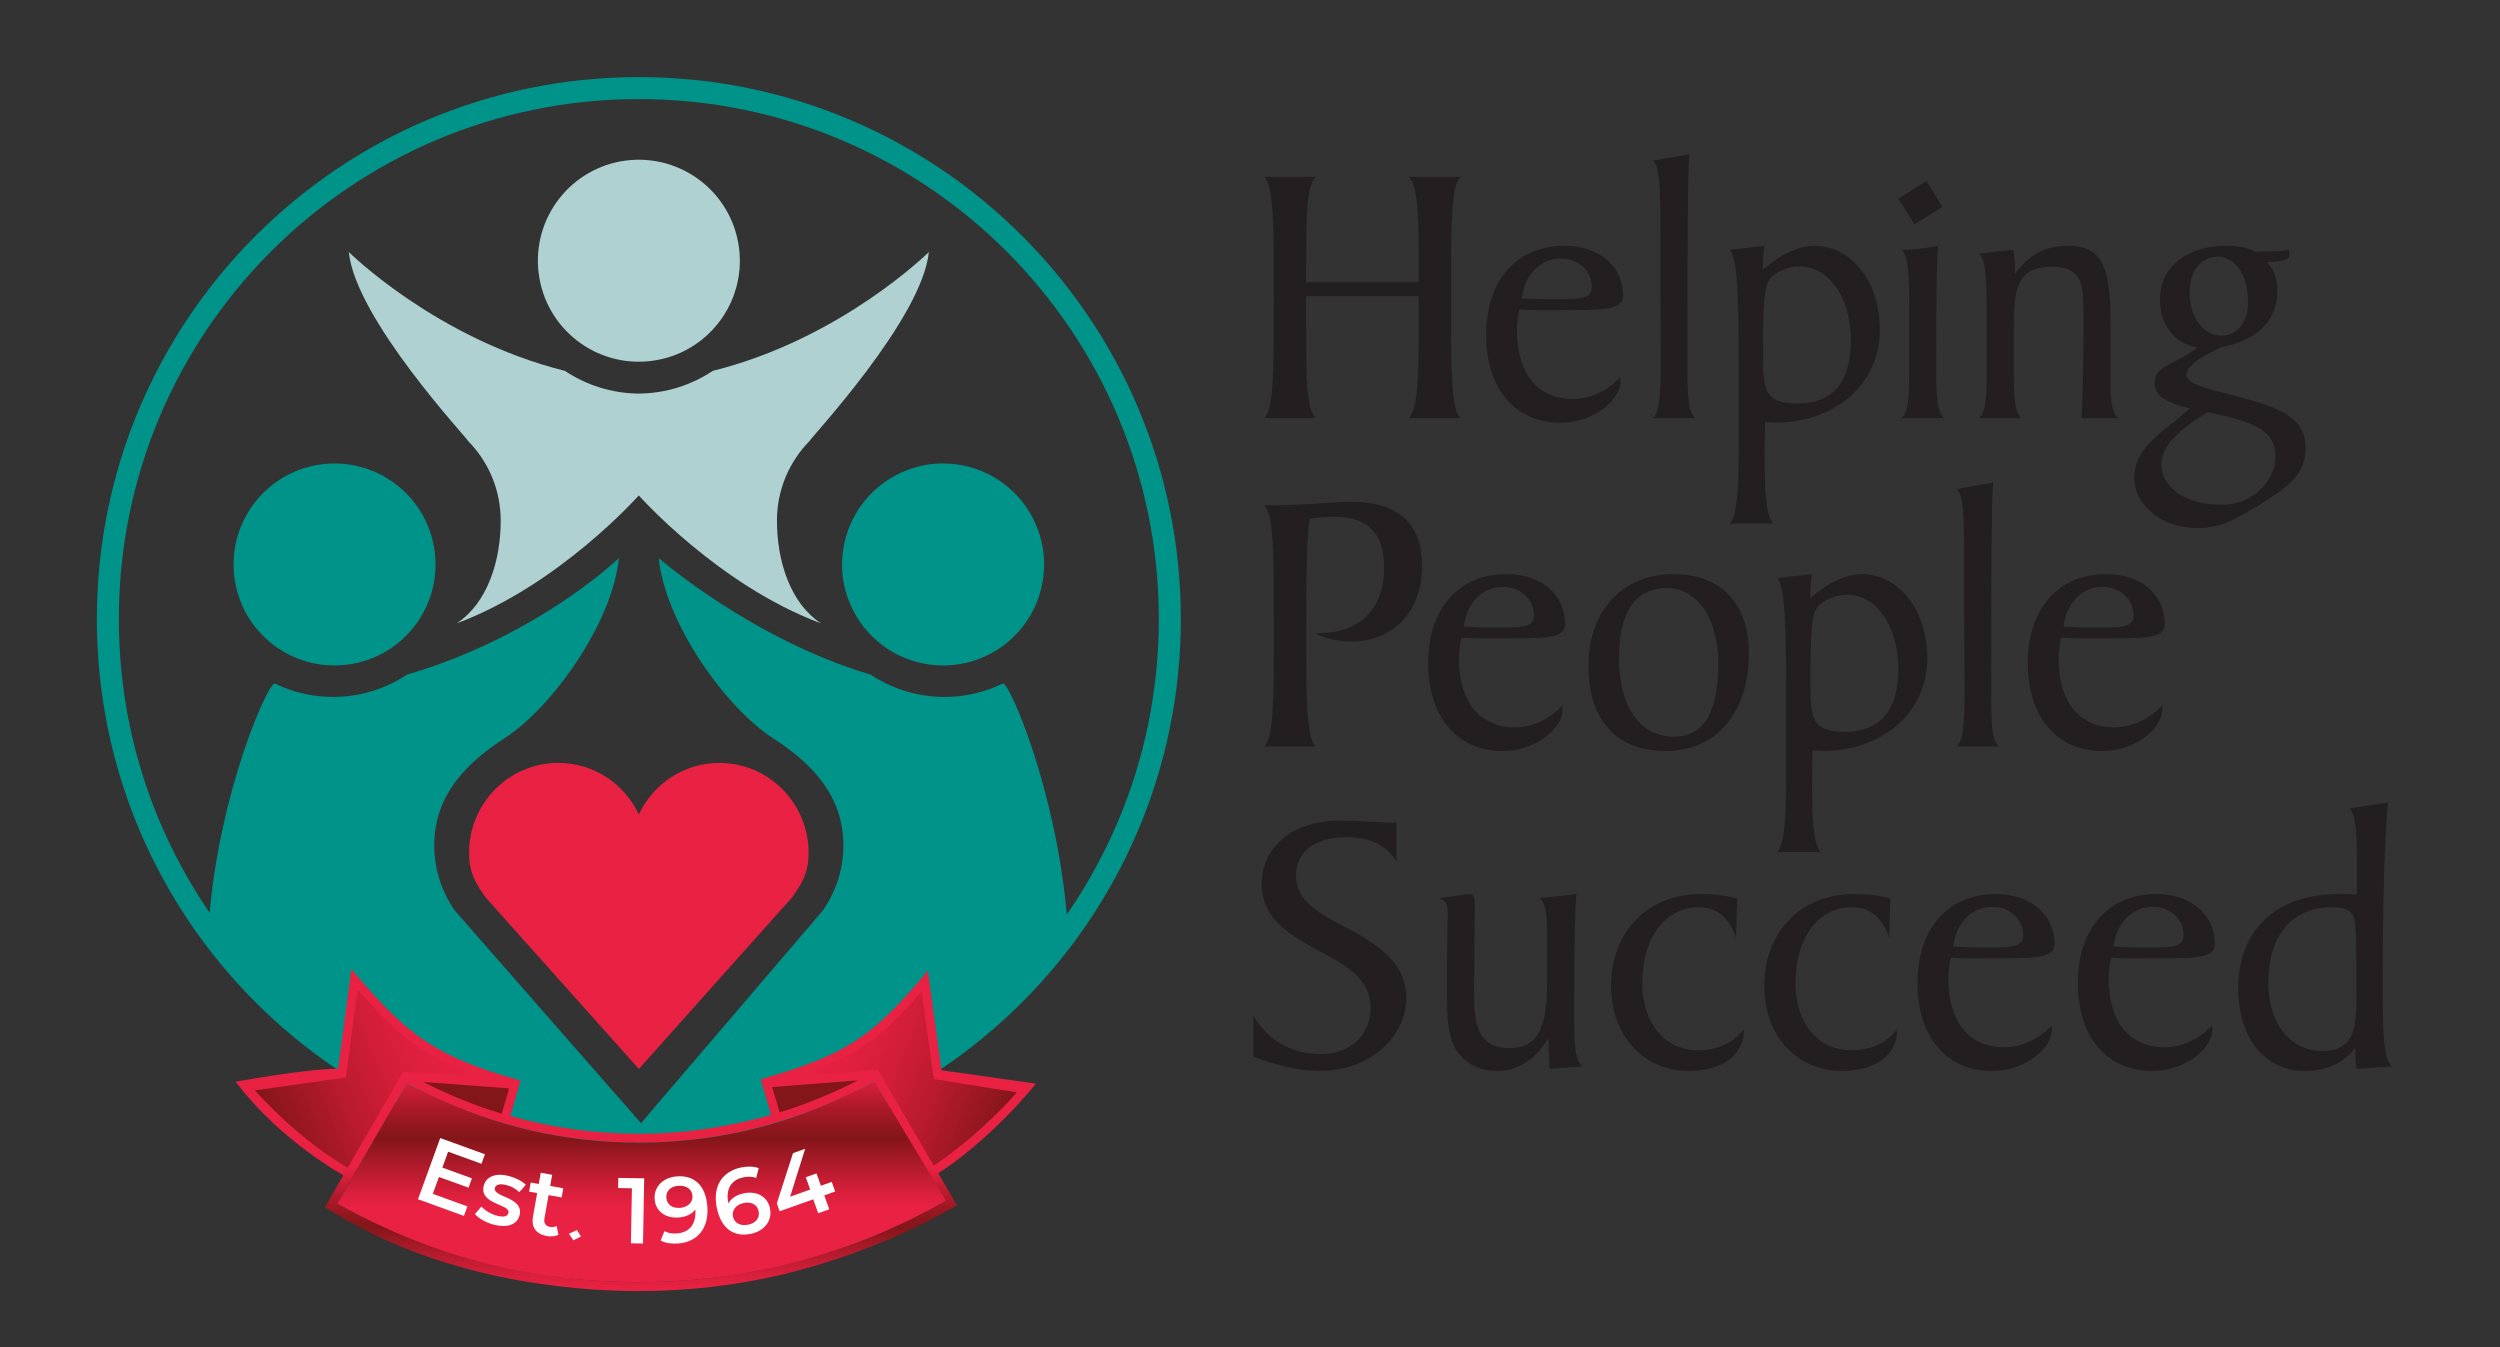 <svg xmlns="http://www.w3.org/2000/svg" xmlns:xlink="http://www.w3.org/1999/xlink" id="Layer_1" viewBox="0 0 188.112 101.365"><rect x="0" y="0" width="188.112" height="101.365" fill="#333333" stroke="none"/><defs><style>      .st0 {        fill: url(#linear-gradient2);      }      .st1 {        fill: url(#linear-gradient1);      }      .st2 {        fill: #231f20;      }      .st3 {        fill: url(#linear-gradient);      }      .st4 {        fill: #009389;      }      .st5 {        fill: #afd1d1;      }      .st6 {        fill: none;        stroke: #009389;        stroke-miterlimit: 3.864;        stroke-width: 1.654px;      }      .st7 {        fill: #fff;      }      .st8 {        fill: #e92143;      }      .st9 {        fill: #831618;      }      .st10 {        fill: url(#New_Gradient_Swatch_6);      }    </style><linearGradient id="linear-gradient" x1="47.841" y1="96.915" x2="47.841" y2="87.908" gradientUnits="userSpaceOnUse"><stop offset="0" stop-color="#e92143"></stop><stop offset=".11" stop-color="#d81f3b"></stop><stop offset=".326" stop-color="#ac1a29"></stop><stop offset=".511" stop-color="#831618"></stop><stop offset=".611" stop-color="#92171e"></stop><stop offset=".804" stop-color="#ba1b2f"></stop><stop offset="1" stop-color="#e92143"></stop></linearGradient><linearGradient id="linear-gradient1" x1="48.279" y1="90.806" x2="48.279" y2="80.782" xlink:href="#linear-gradient"></linearGradient><linearGradient id="linear-gradient2" x1="37.031" y1="86.286" x2="53.254" y2="86.286" gradientTransform="translate(-47.26 18.306) rotate(-22.466)" gradientUnits="userSpaceOnUse"><stop offset="0" stop-color="#831618"></stop><stop offset=".113" stop-color="#95171f"></stop><stop offset=".372" stop-color="#b91b2e"></stop><stop offset=".614" stop-color="#d31e39"></stop><stop offset=".83" stop-color="#e32040"></stop><stop offset="1" stop-color="#e92143"></stop></linearGradient><linearGradient id="New_Gradient_Swatch_6" data-name="New Gradient Swatch 6" x1="42.102" y1="80.98" x2="57.779" y2="80.98" gradientTransform="translate(53.071 -13.171) rotate(22.229)" gradientUnits="userSpaceOnUse"><stop offset="0" stop-color="#e92143"></stop><stop offset=".17" stop-color="#e32040"></stop><stop offset=".386" stop-color="#d31e39"></stop><stop offset=".628" stop-color="#b91b2e"></stop><stop offset=".887" stop-color="#95171f"></stop><stop offset="1" stop-color="#831618"></stop></linearGradient></defs><g><path class="st6" d="M48.068,6.628c22.065,0,39.956,17.886,39.956,39.953,0,22.068-17.891,39.956-39.956,39.956-22.067,0-39.953-17.888-39.953-39.956C8.115,24.514,26.001,6.628,48.068,6.628Z"></path><path class="st4" d="M48.068,86.17c13.447,0,25.3-6.632,32.226-17.045-.755-9.457-4.309-17.754-4.831-17.694-1.328.646-2.814,1.01-4.391,1.01-2.056,0-3.972-.62-5.563-1.683-8.927-2.642-15.946-8.769-15.946-8.769.507,4.952,5.086,11.288,8.578,13.542,2.968,1.913,5.319,4.351,5.319,8.084,0,1.831-.583,3.528-1.563,4.919l-13.666,15.978-13.992-15.978c-.981-1.391-1.564-3.087-1.564-4.919,0-3.734,2.353-6.171,5.318-8.084,3.492-2.254,8.077-8.589,8.58-13.542,0,0-6.102,5.901-15.943,8.769-1.594,1.062-3.509,1.683-5.566,1.683-1.575,0-3.063-.364-4.388-1.01-.522-.06-4.176,8.178-4.933,17.635,6.925,10.415,18.88,17.105,32.323,17.105"></path><path class="st5" d="M55.606,18.641c.542,4.165-2.398,7.974-6.558,8.513-4.162.539-7.977-2.395-8.511-6.558-.543-4.162,2.393-7.972,6.554-8.514,4.165-.534,7.975,2.399,8.516,6.56"></path><path class="st4" d="M32.707,41.496c.543,4.163-2.395,7.974-6.557,8.511-4.16.545-7.975-2.393-8.511-6.557-.542-4.162,2.395-7.971,6.557-8.512,4.162-.539,7.972,2.399,8.511,6.558"></path><path class="st4" d="M63.427,41.496c-.54,4.163,2.398,7.974,6.56,8.511,4.163.545,7.975-2.393,8.513-6.557.539-4.162-2.395-7.971-6.558-8.512-4.162-.539-7.972,2.399-8.514,6.558"></path><path class="st5" d="M58.461,39.176c0-2.341.94-4.457,2.462-6.004.04-.189,8.454-9.156,8.97-14.21,0,0-6.587,6.535-16.262,8.944-1.597,1.064-3.506,1.689-5.563,1.71-2.054-.021-3.967-.646-5.56-1.71-9.676-2.409-16.264-8.944-16.264-8.944.513,5.054,8.93,14.021,8.97,14.213,1.523,1.544,2.462,3.663,2.462,6.001,0,3-.983,6.201-3.319,7.73,7.725-2.869,13.709-9.629,13.709-9.629,0,0,5.986,6.759,13.714,9.629-2.337-1.526-3.319-4.73-3.319-7.73"></path><path class="st8" d="M60.844,64.18c0-3.741-3.009-6.775-6.716-6.775-2.679,0-4.982,1.586-6.058,3.876-1.076-2.29-3.38-3.876-6.061-3.876-3.709,0-6.716,3.034-6.716,6.775,0,1.452.458,2.226,1.231,3.33l11.546,12.922,11.543-12.922c.774-1.104,1.231-1.877,1.231-3.33"></path></g><g><path class="st2" d="M106.752,20.304c0-3.966-.028-6.203-.737-6.997h3.881c-.68.68-.709,3.23-.709,7.96v2.209c0,4.731.028,7.308.709,7.988h-3.881c.68-.793.737-3.059.737-7.025v-2.153h-8.47v2.153c0,3.966,0,6.232.708,7.025h-3.853c.68-.708.708-3.399.708-8.3v-1.162c0-5.127,0-7.931-.708-8.696h3.853c-.708.793-.708,3.031-.708,6.997v.935h8.47v-.935Z"></path><path class="st2" d="M121.933,28.717c0,1.36-1.984,3.088-4.532,3.088-3.343,0-5.581-2.521-5.581-6.6,0-4.193,2.38-6.714,5.892-6.714,2.691,0,4.419,1.615,4.419,3.739,0,1.105-1.331,1.105-5.042,1.105-.821,0-1.756.028-2.748-.057-.141.482-.198,1.02-.198,1.615,0,3.314,1.671,5.127,4.165,5.127,1.331,0,2.549-.538,3.626-1.643v.34ZM114.766,22.457c.311,0,.906.057,1.898.057h.368c2.011,0,2.747-.028,2.747-.963,0-1.104-.963-2.096-2.323-2.096-1.558,0-2.748,1.218-2.946,3.002h.255Z"></path><path class="st2" d="M124.963,27.046c0-1.445-.028-3.201-.028-5.354v-4.362c0-3.258-.057-4.929-.595-5.24l2.776-.482c-.114,1.218-.142,5.807-.142,13.994v2.238c0,2.039.057,3.201.595,3.626h-3.229c.538-.34.623-1.813.623-4.419Z"></path><path class="st2" d="M130.826,33.505v-5.864c0-5.297-.085-8.158-.651-8.838l2.578-.312c-.085.538-.085,1.105-.114,1.813,1.389-1.218,2.748-1.813,3.881-1.813,2.691,0,4.929,2.578,4.929,6.317,0,4.221-3.484,6.997-7.932,6.997l-.708-.057v.51c0,.142-.028.708-.028,1.7,0,2.917.057,4.674.624,5.439h-3.229c.538-.68.651-2.606.651-5.892ZM132.667,26.848c0,2.493.113,3.512,2.606,3.512,2.577,0,3.994-1.558,3.994-4.731,0-3.286-1.671-5.58-3.853-5.58-.822,0-1.813.397-2.238.935-.453.566-.51,2.209-.51,5.042v.822Z"></path><path class="st2" d="M142.835,14.951l2.124-1.331,1.19,1.954-2.097,1.303-1.218-1.926ZM143.657,27.868v-4.306c0-2.833-.028-4.39-.595-4.759.991-.028,1.897-.113,2.776-.312-.114.991-.142,3.597-.142,7.818v1.615c0,1.926.057,3.116.595,3.541h-3.229c.538-.425.595-1.558.595-3.597Z"></path><path class="st2" d="M149.492,27.868v-3.598c0-3.144-.028-4.759-.595-5.184l2.578-.283c.085.425.141.878.141,1.416v.368c1.133-1.473,2.294-2.096,3.994-2.096,2.946,0,3.201,2.21,3.201,6.43v3.683c0,1.445.028,2.379.595,2.861h-2.776c.114-2.408.141-4.759.141-7.053v-.68c0-2.379-.085-3.654-2.407-3.654-2.833,0-2.833,1.983-2.833,5.071v2.719c0,2.039.057,3.173.595,3.597h-3.229c.538-.425.595-1.558.595-3.597Z"></path><path class="st2" d="M172.208,18.775l.056.34c0,.085-.028.17-.028.283-.368.255-.906.312-1.671.312.538.538.793,1.275.793,2.209,0,2.153-1.445,3.654-4.249,4.221-1.728.793-2.578,1.473-2.578,2.039,0,.708,1.275.991,3.796,1.643,3.399.906,5.156,1.615,5.156,3.938,0,1.983-1.416,2.946-3.597,4.306-1.445.822-2.578,1.671-4.532,1.671-2.692,0-4.759-1.7-4.759-3.768,0-2.266,1.841-3.201,4.193-5.24-1.813-.425-2.663-.935-2.663-1.926,0-1.331,1.502-1.303,3.23-2.662-1.7-.227-2.833-1.7-2.833-3.626,0-2.351,1.954-4.023,5.014-4.023.793,0,1.501.113,2.209.453,1.105-.085,1.927.028,2.465-.17ZM162.633,34.95c0,1.756,1.841,3.031,4.56,3.031,2.351,0,4.023-1.841,4.023-3.597,0-2.068-1.643-2.634-5.099-3.371-2.351,1.445-3.484,2.606-3.484,3.938ZM166.882,19.313c-1.218,0-2.124.991-2.124,2.691,0,1.955,1.076,3.258,2.408,3.258,1.132,0,1.983-.935,1.983-2.521,0-2.124-1.02-3.427-2.267-3.427Z"></path></g><g><path class="st2" d="M95.845,47.871v-1.162c0-5.127,0-7.931-.708-8.696h.906c2.295,0,4.164-.255,5.638-.255,3.541,0,5.325,1.615,5.325,4.872,0,3.343-2.181,5.637-5.24,5.637-1.105,0-2.067-.198-2.832-.623h.283c3.088,0,4.929-1.813,4.929-4.901,0-2.634-1.218-3.852-3.71-3.852-.567,0-1.219.028-1.898.141-.17.793-.254,3.597-.254,8.442,0,5.184,0,7.931.708,8.696h-3.853c.68-.708.708-3.399.708-8.3Z"></path><path class="st2" d="M117.572,53.423c0,1.36-1.984,3.088-4.532,3.088-3.343,0-5.581-2.521-5.581-6.6,0-4.193,2.38-6.714,5.892-6.714,2.691,0,4.419,1.615,4.419,3.739,0,1.105-1.331,1.105-5.042,1.105-.821,0-1.756.028-2.748-.057-.141.482-.198,1.02-.198,1.615,0,3.314,1.671,5.127,4.164,5.127,1.331,0,2.549-.538,3.626-1.643v.34ZM110.405,47.163c.311,0,.906.057,1.898.057h.368c2.011,0,2.747-.028,2.747-.963,0-1.104-.963-2.096-2.323-2.096-1.558,0-2.748,1.218-2.946,3.002h.255Z"></path><path class="st2" d="M131.592,49.146c0,4.589-2.521,7.365-6.261,7.365-3.71,0-5.807-2.323-5.807-6.402,0-4.277,2.691-6.912,6.374-6.912,3.626,0,5.694,2.238,5.694,5.949ZM121.82,49.486c0,3.852,1.671,5.949,4.136,5.949,2.237,0,3.342-1.841,3.342-5.552,0-3.399-1.643-5.637-3.88-5.637-2.295,0-3.597,1.756-3.597,5.24Z"></path><path class="st2" d="M134.395,58.21v-5.864c0-5.297-.085-8.158-.651-8.838l2.578-.312c-.085.538-.085,1.105-.114,1.813,1.389-1.218,2.748-1.813,3.881-1.813,2.691,0,4.929,2.578,4.929,6.317,0,4.221-3.484,6.997-7.932,6.997l-.708-.057v.51c0,.142-.028.708-.028,1.7,0,2.917.057,4.674.624,5.439h-3.229c.538-.68.651-2.606.651-5.892ZM136.236,51.554c0,2.493.113,3.512,2.606,3.512,2.577,0,3.994-1.558,3.994-4.731,0-3.286-1.671-5.58-3.853-5.58-.822,0-1.813.397-2.238.935-.453.566-.51,2.209-.51,5.042v.822Z"></path><path class="st2" d="M147.82,51.752c0-1.445-.028-3.201-.028-5.354v-4.362c0-3.258-.057-4.929-.595-5.24l2.776-.482c-.113,1.218-.141,5.807-.141,13.994v2.238c0,2.039.057,3.201.595,3.626h-3.229c.538-.34.623-1.813.623-4.419Z"></path><path class="st2" d="M162.692,53.423c0,1.36-1.984,3.088-4.532,3.088-3.343,0-5.581-2.521-5.581-6.6,0-4.193,2.38-6.714,5.892-6.714,2.691,0,4.419,1.615,4.419,3.739,0,1.105-1.331,1.105-5.042,1.105-.821,0-1.756.028-2.748-.057-.141.482-.198,1.02-.198,1.615,0,3.314,1.671,5.127,4.165,5.127,1.331,0,2.549-.538,3.626-1.643v.34ZM155.525,47.163c.311,0,.906.057,1.898.057h.368c2.011,0,2.747-.028,2.747-.963,0-1.104-.963-2.096-2.323-2.096-1.558,0-2.748,1.218-2.946,3.002h.255Z"></path></g><g><path class="st2" d="M94.315,76.421c1.105,1.898,2.862,2.889,5.099,2.889,2.267,0,3.711-1.501,3.711-3.456,0-1.7-1.019-2.747-3.031-3.852-2.946-1.587-5.156-2.691-5.156-5.524,0-2.634,2.182-4.731,5.893-4.731,1.445,0,2.464.113,3.002.113.141,0,.311.028.538.028h.708v2.946c-.737-1.218-1.983-1.841-3.739-1.841-2.493,0-3.824,1.19-3.824,2.861,0,2.011,1.728,2.861,3.937,4.022,2.918,1.558,4.362,2.975,4.362,5.212,0,2.918-2.719,5.495-6.487,5.495-1.586,0-3.202-.396-5.015-1.076v-3.088Z"></path><path class="st2" d="M116.693,80.416c-.085,0-.113-.057-.113-.141v-.113l-.085-2.068c-.878,1.586-2.294,2.493-3.796,2.493-1.501,0-2.662-.68-3.258-1.813-.538-1.048-.567-2.465-.567-4.39v-.538c0-3.145.057-4.844.057-5.156,0-.566-.113-.878-.595-1.104l1.87-.283c.085,0,.141-.028.17-.028.538,0,.595.113.595.991l-.057,6.572v.17c0,2.521.624,3.852,2.635,3.852,2.379,0,2.861-1.784,2.861-5.099v-3.286c0-1.7-.114-2.578-.567-2.889l2.776-.312c-.085.822-.17,3.371-.17,7.705v1.587c0,2.039.056,3.201.623,3.682l-2.238.17h-.141Z"></path><path class="st2" d="M131.223,77.498c0,1.926-1.699,3.088-4.164,3.088-3.258,0-5.836-2.521-5.836-6.402,0-4.079,2.776-6.912,6.742-6.912.935,0,1.841.085,2.748.34l-.085,2.975c-.51-1.558-1.445-2.323-2.804-2.323-2.493,0-4.249,2.21-4.249,5.751,0,3.031,1.757,5.014,4.193,5.014,1.445,0,2.691-.566,3.456-1.586v.057Z"></path><path class="st2" d="M142.751,77.498c0,1.926-1.699,3.088-4.164,3.088-3.258,0-5.836-2.521-5.836-6.402,0-4.079,2.776-6.912,6.742-6.912.935,0,1.841.085,2.748.34l-.085,2.975c-.51-1.558-1.445-2.323-2.804-2.323-2.493,0-4.249,2.21-4.249,5.751,0,3.031,1.757,5.014,4.193,5.014,1.445,0,2.691-.566,3.456-1.586v.057Z"></path><path class="st2" d="M154.393,77.498c0,1.36-1.984,3.088-4.532,3.088-3.343,0-5.581-2.521-5.581-6.6,0-4.193,2.38-6.714,5.892-6.714,2.691,0,4.419,1.615,4.419,3.739,0,1.105-1.331,1.105-5.042,1.105-.821,0-1.756.028-2.748-.057-.141.482-.198,1.02-.198,1.615,0,3.314,1.671,5.127,4.164,5.127,1.331,0,2.549-.538,3.626-1.643v.34ZM147.226,71.238c.311,0,.906.057,1.898.057h.368c2.011,0,2.747-.028,2.747-.963,0-1.104-.963-2.096-2.323-2.096-1.558,0-2.748,1.218-2.946,3.002h.255Z"></path><path class="st2" d="M166.459,77.498c0,1.36-1.984,3.088-4.532,3.088-3.343,0-5.581-2.521-5.581-6.6,0-4.193,2.38-6.714,5.892-6.714,2.691,0,4.419,1.615,4.419,3.739,0,1.105-1.331,1.105-5.042,1.105-.821,0-1.756.028-2.748-.057-.141.482-.198,1.02-.198,1.615,0,3.314,1.671,5.127,4.164,5.127,1.331,0,2.549-.538,3.626-1.643v.34ZM159.292,71.238c.311,0,.906.057,1.898.057h.368c2.011,0,2.747-.028,2.747-.963,0-1.104-.963-2.096-2.323-2.096-1.558,0-2.748,1.218-2.946,3.002h.255Z"></path><path class="st2" d="M179.29,73.391c0,4.079,0,6.288.708,6.855l-2.662.17c-.085-.311-.113-.708-.113-1.246v-.34c-.793,1.104-2.153,1.756-3.768,1.756-3.002,0-5.042-2.436-5.042-6.203,0-4.334,2.776-7.11,7.564-7.11.34,0,.793-.028,1.359.057v-2.975c0-1.7-.057-2.832-.51-3.541l2.861-.425c-.141,1.218-.397,5.495-.397,13.002ZM177.307,75.147c0-3.626,0-5.637-.198-6.175-.198-.481-.737-.708-1.643-.708-2.917,0-4.787,2.04-4.787,5.666,0,3.258,1.813,5.155,4.023,5.155,2.323,0,2.606-1.502,2.606-3.938Z"></path></g><g><path class="st3" d="M70.84,80.532l-1.023-7.493-.146.174c-4.144,4.947-6.109,6.162-12.339,7.974l-.096.028.783,2.666c-.067.02-.133.043-.2.062-1.494.421-2.998.743-4.507.965l.001.007c-1.719.254-3.467.396-5.241.396-3.325,0-6.566-.46-9.672-1.342l.769-2.659-.097-.028c-6.238-1.786-8.324-3.265-12.488-8.195l-.146-.173-.991,7.497c-2.623.036-7.719.986-7.719.986l.137.162c3.27,4.299,7.973,6.875,7.973,6.875l-1.397,2.416.088.05c.136.078.275.148.408.231,8.262,5.147,17.911,6.016,23.136,6.016,3.684,0,7.352-.427,10.903-1.268.644-.153,1.281-.333,1.918-.513.087-.024.174-.045.26-.07.402-.116.8-.244,1.2-.371.498-.156.994-.317,1.487-.49.158-.056.316-.113.473-.171,2.486-.898,4.901-1.989,7.197-3.288.136-.077.272-.155.407-.233l.087-.05-1.407-2.41s3.551-2.167,7.222-6.583l.136-.163-7.115-1.007ZM71.058,90.401c-3.37,1.923-6.972,3.414-10.732,4.438-.203.055-.407.105-.611.156-.625.161-1.256.305-1.889.44-.349.074-.697.151-1.048.216-.479.091-.963.163-1.445.238-.306.047-.611.104-.917.145l.001.006c-2.085.285-4.203.437-6.346.437-8.098,0-15.857-2.092-22.689-5.924l5.231-9.046c2.305,1.271,4.761,2.279,7.293,3.017.009.003.018.006.027.008.63.183,1.265.352,1.904.501.113.027.228.048.342.073.504.112,1.009.215,1.516.306.168.03.338.057.507.085.243.04.484.087.728.122l.002-.018c1.689.24,3.402.375,5.14.375,3.829,0,7.545-.6,11.108-1.76.282-.089.563-.179.843-.275.103-.036.205-.074.307-.111,1.886-.668,3.719-1.483,5.463-2.454l5.266,9.022Z"></path><path class="st1" d="M48.071,85.979c-5.575,0-10.918-1.241-15.882-3.689-.817-.403-.79-.315-1.576-.781l-5.231,9.046c6.877,3.876,14.389,5.924,22.689,5.924,8.259,0,16.175-2.161,23.104-6.14l-5.383-8.959c-.753.443-1.058.525-1.839.91-4.963,2.448-10.307,3.689-15.882,3.689Z"></path><path class="st0" d="M26.032,81.071l-6.862.974c3.771,4.121,7.001,5.81,7.001,5.81l4.176-7.222,5.977.442c-4.899-1.845-5.907-2.762-9.418-6.609l-.874,6.604Z"></path><path class="st9" d="M38.303,81.894l-6.441-.477c1.883.966,3.861,1.767,5.889,2.384l.551-1.906Z"></path><path class="st9" d="M58.103,81.796l.559,1.904c2.025-.625,4-1.434,5.879-2.408l-6.439.504Z"></path><path class="st10" d="M69.355,74.595c-3.495,3.861-4.385,4.51-9.276,6.375l5.975-.467,4.205,7.204s3.17-2.025,6.255-5.514l-6.259-.998-.901-6.6Z"></path></g><g><path class="st7" d="M35.168,90.775l-.261.717-3.455-1.254,1.673-4.606,3.363,1.221-.262.717-2.506-.91-.435,1.197,2.224.808-.256.704-2.225-.807-.461,1.27,2.6.944Z"></path><path class="st7" d="M35.734,91.349l.491-.56c.265.292.714.567,1.169.685.535.139.797.047.862-.203.179-.691-2.228-.619-1.853-2.063.177-.685.909-.973,1.885-.721.481.125,1.001.382,1.275.663l-.491.56c-.294-.292-.622-.45-.968-.539-.516-.134-.803-.026-.864.211-.189.731,2.217.659,1.85,2.076-.175.678-.913.957-1.929.694-.604-.156-1.162-.488-1.428-.803Z"></path><path class="st7" d="M42.022,92.905c-.236.129-.562.156-.87.102-.806-.143-1.191-.651-1.047-1.464l.313-1.77-.606-.106.123-.688.605.107.149-.84.859.152-.148.84.984.175-.122.688-.984-.175-.311,1.749c-.063.357.081.582.412.641.179.032.359.014.509-.065l.133.654Z"></path><path class="st7" d="M42.81,92.828l.604-.273.302.487-.576.284-.329-.498Z"></path><path class="st7" d="M48.472,88.667l-.088,4.902-.91-.017.073-4.139-1.035-.019.014-.763,1.946.034Z"></path><path class="st7" d="M53.226,90.797c.12,1.677-.792,2.67-2.21,2.771-.49.035-.965-.036-1.309-.223l.286-.708c.279.155.604.195.946.17.923-.065,1.461-.681,1.382-1.791l-.001-.007c-.269.363-.725.564-1.27.603-.964.069-1.727-.465-1.792-1.381-.069-.971.676-1.643,1.675-1.715,1.335-.096,2.179.708,2.292,2.28ZM52.107,89.977c-.033-.46-.423-.798-1.073-.751-.564.04-.933.39-.896.899.036.511.442.805,1.037.762.587-.042.967-.428.933-.91Z"></path><path class="st7" d="M57.938,90.924c.195.953-.456,1.715-1.436,1.916-1.31.268-2.252-.418-2.567-1.961-.336-1.646.437-2.747,1.829-3.032.48-.099.961-.09,1.326.05l-.192.739c-.295-.118-.623-.115-.959-.047-.905.186-1.359.865-1.136,1.955v.007c.22-.396.646-.654,1.181-.763.947-.194,1.771.236,1.954,1.136ZM57.083,91.141c-.103-.501-.544-.739-1.126-.619-.577.117-.903.549-.806,1.021.092.453.522.736,1.16.605.555-.113.874-.508.771-1.008Z"></path><path class="st7" d="M62.841,89.657l-.817.29.372,1.048-.831.295-.372-1.048-2.53.899-.211-.593,1.218-3.78.914-.325-1.131,3.601,1.509-.536-.331-.929.805-.286.331.93.816-.291.259.726Z"></path></g></svg>
